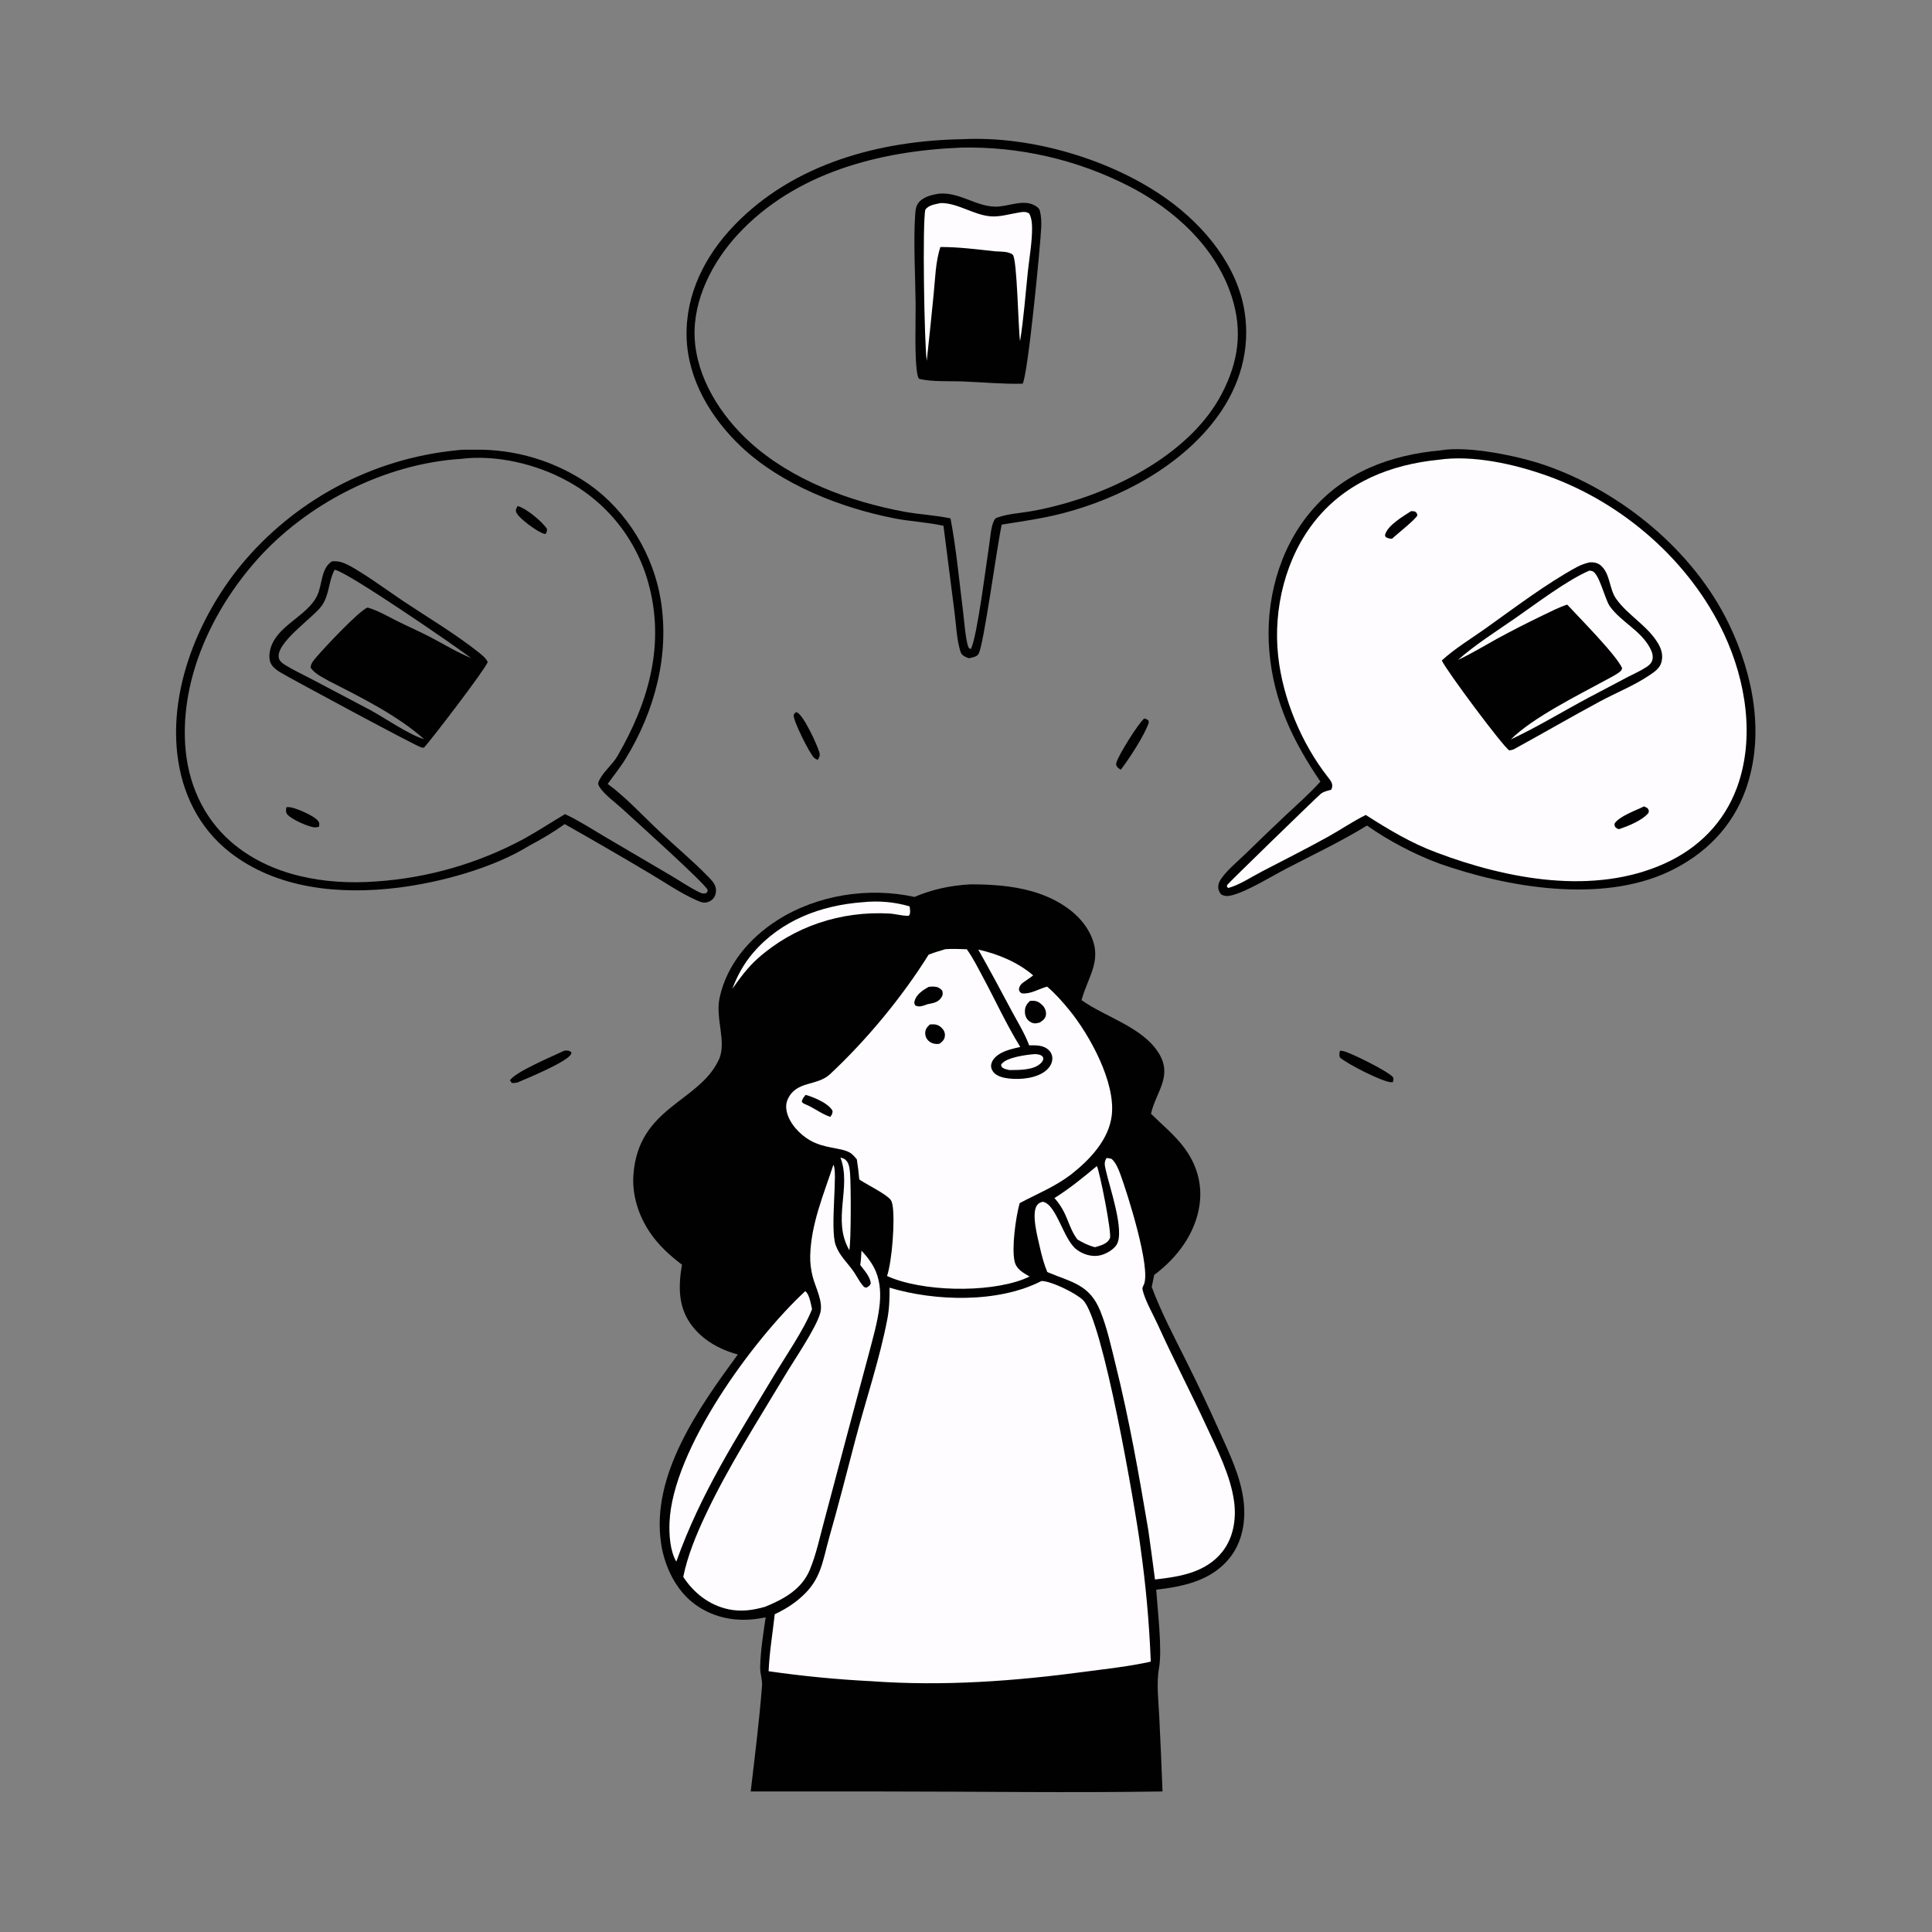<?xml version="1.0" encoding="utf-8" ?>
<svg xmlns="http://www.w3.org/2000/svg" xmlns:xlink="http://www.w3.org/1999/xlink" width="1024" height="1024">
	<rect width="100%" height="100%" fill="#808080" stroke="none"/>
	<path fill="#010101" d="M514.34 468.718C525.299 468.722 536.321 469.415 546.922 472.404C558.646 475.708 571.177 482.728 577.161 493.769C584.942 508.126 577.237 516.351 573.426 529.403L573.232 530.08C585.92 539.164 605.807 544.405 614.275 558.375C621.586 570.436 612.799 578.669 610.172 589.827C610.133 589.994 610.1 590.163 610.064 590.331C615.949 596.137 622.351 601.344 627.391 607.957C634.198 616.888 637.367 627.357 635.783 638.572C633.63 653.816 623.839 666.757 611.759 675.717L610.439 682.102C615.414 695.499 622.274 708.43 628.64 721.221Q638.012 739.95 646.545 759.077C651.735 770.628 657.537 782.63 659.103 795.322C660.419 805.985 658.598 817.151 651.765 825.721C642.139 837.794 627.301 840.871 612.814 842.586C613.541 853.355 616.065 874.237 614.315 884.009C612.819 892.359 614.063 901.682 614.447 910.169Q615.413 929.836 616.159 949.512C566.749 950.285 517.176 949.522 467.75 949.519L397.892 949.51C400.06 930.9 402.441 912.245 403.885 893.562C404.146 890.183 402.824 887.071 402.9 883.653C403.094 874.848 404.553 865.925 405.819 857.22Q404.281 857.519 402.736 857.781C390.715 859.809 378.623 857.722 368.625 850.536C358.386 843.176 352.279 830.492 350.416 818.244C344.849 781.658 370.647 745.815 391.054 717.894C381.341 715.293 372.136 710.159 366.173 701.86C359.308 692.307 359.571 681.424 361.451 670.305C354.848 665.308 348.884 659.846 344.264 652.912C338.401 644.112 334.979 633.431 335.719 622.808C338.244 586.518 370.588 584.347 381.058 561.512C385.287 552.288 379.014 539.891 381.418 528.785C385.198 511.319 397.212 497.179 412.006 487.736C433.106 474.268 460.342 470.068 484.685 475.392C494.468 471.269 503.762 469.339 514.34 468.718Z"/>
	<path fill="#FEFCFE" d="M552.002 678.957C557.172 678.936 570.27 685.411 574.012 689.064C584.638 699.435 601.692 799.104 604.475 820.018Q608.747 850.221 609.935 880.701C598.734 883.206 586.976 884.454 575.597 885.98C537.764 891.056 500.197 893.825 462.033 891.081Q434.582 889.707 407.377 885.791C407.787 875.809 409.533 865.527 410.632 855.569C416.626 852.755 422.118 849.242 426.783 844.5C430.293 840.931 432.76 837.068 434.555 832.397C436.698 826.824 437.824 820.763 439.469 815.022C444.407 797.784 448.785 780.495 453.339 763.156C458.878 742.066 466.263 720.364 470.326 699.024C471.37 693.541 471.522 688.057 471.486 682.492C495.636 689.758 529.1 690.742 552.002 678.957Z"/>
	<path fill="#FEFCFE" d="M501.017 503.089C504.793 502.79 508.624 503.014 512.407 503.116C515.678 507.619 518.232 512.817 520.869 517.713C527.485 529.993 533.441 543.063 540.773 554.903C537.315 555.702 533.528 556.502 530.414 558.249C528.181 559.502 526.035 561.316 525.425 563.913C525.067 565.438 525.468 566.746 526.355 568.001C528.082 570.446 531.941 571.317 534.703 571.627C540.977 572.331 549.509 571.547 554.462 567.362C556.25 565.852 557.58 563.799 557.745 561.42Q557.768 561.112 557.759 560.803Q557.75 560.494 557.709 560.187Q557.669 559.881 557.597 559.58Q557.525 559.279 557.423 558.987Q557.321 558.696 557.19 558.416Q557.058 558.136 556.899 557.871Q556.74 557.606 556.554 557.359Q556.368 557.112 556.158 556.885C553.298 553.808 549.31 554.046 545.47 554.042C543.143 547.771 539.409 541.78 536.246 535.873Q527.59 519.471 518.507 503.301C528.791 505.544 539.596 510.051 547.605 516.976C545.935 518.312 544.128 519.432 542.396 520.675C541.015 521.665 540.331 522.621 540.021 524.326C540.409 525.643 540.383 525.688 541.497 526.475C545.922 527.083 550.231 524.315 554.416 523.1L555 522.935C559.361 526.638 563.309 531.123 566.916 535.556C577.584 548.671 591.296 573.572 589.264 591.098C587.749 604.163 577.418 614.909 567.53 622.615C559.197 628.958 549.604 632.813 540.438 637.685C538.382 645.139 536.151 661.2 537.734 668.451C538.674 672.754 542.202 674.515 545.678 676.576Q544.002 677.396 542.264 678.078C523.225 685.346 488.577 684.655 470.151 676.314C472.811 668.426 474.455 646.722 473.058 638.731C472.898 637.815 472.633 636.734 472.078 635.968C469.868 632.921 459.195 627.738 455.448 625.159C455.12 621.577 454.704 618.046 454.142 614.493C452.984 613.137 451.84 611.663 450.244 610.802C445.291 608.13 436.947 608.853 429.144 604.299C423.8 601.18 418.397 595.417 417 589.264C416.48 586.97 416.567 584.663 417.572 582.514C422.198 572.618 432.963 575.844 439.964 569.309C459.27 551.289 478.223 528.394 492.196 505.984C495.092 504.863 498.046 503.983 501.017 503.089Z"/>
	<path fill="#010101" d="M492.141 523.085C493.035 522.96 493.918 522.868 494.821 522.903C496.8 522.979 498.09 523.578 499.409 525.026C499.764 526.539 499.852 527.302 498.927 528.697C497.1 531.453 494.524 531.617 491.534 532.282C490.559 532.637 489.559 533.024 488.546 533.253C487.28 533.54 486.183 533.513 485.049 532.848C484.694 531.997 484.473 531.85 484.679 530.902C485.507 527.089 489.043 524.909 492.141 523.085Z"/>
	<path fill="#010101" d="M545.895 530.505Q546.558 530.459 547.223 530.438C549.545 530.376 550.967 531.259 552.58 532.866C553.852 534.133 554.573 535.992 554.382 537.794C554.156 539.922 552.695 540.875 551.086 541.969C550.28 542.146 549.31 542.425 548.487 542.412C547.182 542.39 545.901 541.677 544.981 540.776C543.635 539.458 543.125 537.549 543.22 535.708C543.341 533.388 544.265 532.07 545.895 530.505Z"/>
	<path fill="#010101" d="M492.837 542.996C493.076 542.974 493.314 542.943 493.553 542.929C495.748 542.792 497.321 543.147 498.967 544.657C500.15 545.742 500.854 547.054 500.824 548.704C500.784 550.888 499.626 551.899 498.071 553.157C497.921 553.187 497.771 553.227 497.619 553.248C495.736 553.515 493.85 553.079 492.372 551.85Q492.145 551.664 491.94 551.455Q491.735 551.245 491.553 551.015Q491.372 550.785 491.216 550.536Q491.06 550.288 490.933 550.024Q490.805 549.76 490.706 549.484Q490.607 549.208 490.539 548.923Q490.471 548.638 490.434 548.347Q490.397 548.056 490.391 547.763C490.346 545.519 491.317 544.436 492.837 542.996Z"/>
	<path fill="#010101" d="M426.974 580.313C427.522 580.463 428.074 580.603 428.611 580.788C432.537 582.143 439.333 585.001 441.274 588.801C441.263 590.386 440.928 590.674 440.083 591.969C435.513 590.473 431.552 587.249 427.07 585.382C425.966 584.922 425.781 584.923 424.976 583.984C425.067 582.52 426.129 581.446 426.974 580.313Z"/>
	<path fill="#FEFCFE" d="M441.703 617.396C444.223 620.485 439.781 651.133 442.932 659.95C444.975 665.667 449.075 669.116 452.406 673.908C454.041 676.261 455.377 679.086 457.223 681.247C458.002 682.16 458.073 682.367 459.301 682.463C460.337 681.786 461.009 681.462 461.513 680.281C461.257 676.664 458.04 673.275 455.953 670.487C456.345 667.963 456.438 665.397 456.598 662.849C459.668 666.179 462.461 669.716 464.216 673.929C466.718 679.934 466.87 686.484 466.079 692.845C465.058 701.056 462.673 709.14 460.602 717.138L449.507 758.493L436.884 805.98C434.533 814.624 432.644 823.792 429.2 832.069C424.896 842.411 415.355 847.63 405.506 851.628C399.014 853.491 392.615 854.375 385.932 852.912C375.849 850.705 367.683 844.298 362.134 835.776C364.43 824.573 368.814 813.97 373.639 803.643C385.699 777.834 401.544 753.286 416.161 728.831C421.08 720.602 432.204 704.432 434.681 696.176C436.552 689.94 432.156 682.409 430.658 676.366C429.8 672.904 429.334 669.096 429.426 665.527C429.863 648.685 436.534 633.138 441.703 617.396Z"/>
	<path fill="#FEFCFE" d="M586.522 613.744C587.434 613.824 588.268 613.998 589.156 614.213C591.389 616.202 592.741 619.488 593.764 622.254C597.548 632.489 610.257 672.418 606.227 680.98C605.762 681.967 605.336 682.531 605.6 683.673C606.918 689.387 611.211 696.701 613.681 702.156C621.885 720.279 631.138 737.947 639.488 756.024C645.271 768.544 652.275 782.19 654.108 795.937C655.33 805.112 653.744 815.044 647.872 822.451C639.094 833.524 625.321 835.685 612.169 837.166C610.994 828.435 609.908 819.706 608.622 810.987C603.673 781.637 598.493 752.241 591.308 723.344C588.962 713.907 586.83 703.862 583.166 694.831C577.446 680.731 568.053 679.697 555.628 674.422L555.068 674.18C553.272 669.846 552.094 665.352 551.078 660.781C549.964 655.766 546.488 643.13 549.655 638.787C550.466 637.674 551.433 637.249 552.749 636.965C560.054 638.417 563.56 656.899 570.545 662.221C573.913 664.786 578.262 666.199 582.498 665.485C585.724 664.941 590.118 662.527 591.859 659.68C596.273 652.462 588.027 629.031 586.156 620.451C585.577 617.797 584.977 616.163 586.522 613.744Z"/>
	<path fill="#FEFCFE" d="M426.793 684.348C429.019 685.868 429.787 691.362 430.407 693.838C426.239 704.648 416.201 719.073 409.977 729.48C390.178 762.583 371.58 790.991 358.454 827.696C355.078 821.878 354.59 813.348 354.868 806.788C356.506 768.26 398.996 710.105 426.793 684.348Z"/>
	<path fill="#FEFCFE" d="M581.372 618.029C582.838 620.87 589.361 653.561 588.284 656.231C587.042 659.313 583.204 660.211 580.366 661.049C576.962 660.19 574.052 658.738 571.059 656.957C565.81 649.982 566.19 643.171 558.881 635.003C566.934 629.947 574.088 624.097 581.372 618.029Z"/>
	<path fill="#FEFCFE" d="M457.071 478.205C465.626 477.324 473.887 477.98 482.14 480.408C482.277 482.092 482.798 484.052 481.706 485.377C478.4 485.544 474.795 484.384 471.417 484.195C445.741 482.757 420.632 490.979 401.47 508.151C396.165 512.933 392.224 518.322 388.144 524.123C390.822 517.001 394.266 510.721 399.248 504.932C413.997 487.796 435.046 479.869 457.071 478.205Z"/>
	<path fill="#FEFCFE" d="M445.455 613.538C446.981 613.941 447.868 614.181 448.874 615.521C450.111 617.169 450.35 619.714 450.528 621.692C451.073 627.765 451.109 657.682 450.174 662.662C440.805 646.46 451.514 629.572 445.455 613.538Z"/>
	<path fill="#FEFCFE" d="M548.48 558.7C549.8 558.79 551.206 558.824 552.282 559.714C552.829 560.167 552.912 560.554 552.998 561.216C552.738 562.102 552.518 562.604 551.874 563.298C548.142 567.32 540.1 567.113 535.053 567.162C534.165 566.944 533.097 566.768 532.27 566.391C531.041 565.831 530.916 565.628 530.566 564.44C530.66 564.278 530.733 564.102 530.847 563.953C533.593 560.344 544.176 559.009 548.48 558.7Z"/>
	<path fill="#010101" d="M510.51 73.762C546.833 71.969 589.583 84.633 618.996 105.865C638.429 119.893 655.784 140.819 659.639 165.095C662.817 185.101 657.224 204.325 645.444 220.586C626.476 246.772 594.245 263.996 563.372 272.028C552.715 274.8 541.813 276.319 530.951 278.048C528.541 288.418 521.443 341.929 518.654 346.571C517.672 348.206 515.163 348.527 513.482 348.885C512.462 348.498 511.467 348.133 510.584 347.477C509.714 346.831 509.35 346.259 509.018 345.206C507.043 338.937 506.78 331.045 505.912 324.497L500.069 278.691C491.553 276.771 482.494 276.413 473.856 274.706C445.521 269.106 414.194 256.87 392.949 236.848C376.831 221.659 364.465 201.117 363.908 178.492C363.35 155.835 373.683 135.518 389.154 119.438C420.727 86.621 466.362 74.478 510.51 73.762ZM503.789 274.761C506.893 291.039 508.36 307.704 510.45 324.141C511.007 328.514 511.782 339.592 513.316 343.068C513.465 343.405 513.826 343.601 514.081 343.867L514.589 343.964C517.991 337.336 522.728 298.585 524.296 288.775C524.896 285.025 525.158 279.278 526.867 275.903C527.598 274.46 528.164 274.455 529.641 273.981C534.534 272.411 539.948 272.012 545.02 271.215Q552.3 270.026 559.438 268.165C592.419 259.894 631.522 239.727 647.673 208.512C656.403 191.639 658.682 175.51 652.87 157.32C644.469 131.019 622.201 110.805 598.128 98.548Q595.568 97.242 592.969 96.015Q590.369 94.788 587.733 93.642Q585.098 92.496 582.428 91.432Q579.758 90.368 577.056 89.386Q574.355 88.405 571.624 87.507Q568.894 86.61 566.137 85.797Q563.38 84.984 560.599 84.257Q557.819 83.529 555.017 82.888Q552.215 82.247 549.395 81.692Q546.575 81.138 543.739 80.67Q540.903 80.203 538.054 79.823Q535.204 79.444 532.345 79.152Q529.486 78.861 526.619 78.658Q523.752 78.454 520.88 78.34Q518.008 78.225 515.134 78.199Q512.259 78.173 509.386 78.236C466.292 79.965 421.357 91.464 391.004 124.317C377.719 138.696 367.3 158.764 368.174 178.796C369.107 200.199 382.008 220.339 397.481 234.37C419.565 254.397 450.278 265.839 479.272 271.21C487.364 272.709 495.796 273.051 503.789 274.761Z"/>
	<path fill="#010101" d="M497.776 102.639C508.599 101.746 517.086 109.375 527.568 109.532C534.143 109.631 542.302 105.383 548.45 108.901C549.651 109.589 550.784 110.347 551.15 111.74C551.875 114.492 552 117.525 551.875 120.363C551.443 130.174 544.906 198.056 542.035 203.359C531.705 203.634 521.031 202.614 510.694 202.191C503.331 201.89 494.266 202.488 487.124 200.809C486.739 200.235 486.496 199.716 486.349 199.037C484.566 190.808 485.397 170.253 485.299 161.064C485.142 146.465 484.079 127.878 485.069 113.713C485.208 111.732 485.368 109.6 486.508 107.918C488.942 104.329 493.777 103.255 497.776 102.639Z"/>
	<path fill="#FEFCFE" d="M498.605 107.622C507.521 107.492 516.002 113.934 525.033 114.663C529.826 115.05 534.848 113.5 539.541 112.728C541.672 112.377 543.692 111.884 545.537 113.212C546.733 115.643 546.996 118.023 547.015 120.717C547.07 128.336 545.579 136.452 544.778 144.052C543.491 156.262 542.599 168.7 540.663 180.818C539.678 174.686 539.133 137.142 536.781 135.016C534.742 133.173 530.098 133.397 527.473 133.204C517.961 132.187 507.984 130.875 498.433 130.924C495.83 138.648 495.662 148.024 494.839 156.132Q493.114 173.673 491.205 191.194C489.918 183.13 488.803 117.531 490.462 111.08C492.284 108.601 495.782 108.264 498.605 107.622Z"/>
	<path fill="#010101" d="M241.654 238.701C244.81 238.222 248.304 238.383 251.502 238.352Q253.527 238.315 255.552 238.358Q257.577 238.4 259.598 238.522Q261.62 238.644 263.635 238.845Q265.651 239.046 267.657 239.325Q269.663 239.605 271.656 239.963Q273.649 240.321 275.627 240.757Q277.605 241.192 279.565 241.705Q281.524 242.218 283.462 242.807Q285.399 243.396 287.312 244.061Q289.226 244.725 291.111 245.464Q292.997 246.203 294.852 247.016Q296.708 247.828 298.53 248.712Q300.352 249.597 302.138 250.551Q303.924 251.506 305.671 252.531Q307.418 253.555 309.124 254.646Q310.83 255.738 312.492 256.896C332.346 271.004 346.223 293.782 350.173 317.782C355.029 347.283 346.985 377.063 331.529 402.242C328.669 406.901 325.254 411.063 322.084 415.494C331.519 422.332 340.964 432.618 349.606 440.738C358.018 448.641 367.03 456.117 375.075 464.374C376.592 465.931 378.379 467.664 379.106 469.753Q379.226 470.096 379.309 470.451Q379.392 470.805 379.438 471.165Q379.483 471.526 379.491 471.89Q379.498 472.253 379.467 472.616Q379.437 472.978 379.368 473.335Q379.3 473.693 379.194 474.04Q379.089 474.389 378.947 474.724Q378.806 475.059 378.63 475.377C377.834 476.802 376.426 477.811 374.855 478.218C372.834 478.741 371.192 478.037 369.362 477.237C360.765 473.474 352.441 467.677 344.332 462.894Q321.971 449.58 299.303 436.797C293.213 441.155 286.872 444.878 280.267 448.382C261.119 460.194 233.252 467.736 210.998 470.491C180.352 474.285 146.732 471.3 121.679 451.615C105.205 438.672 96.236 419.941 93.931 399.335C90.001 364.218 105.431 327.037 127.244 300.086Q128.563 298.476 129.922 296.898Q131.28 295.321 132.677 293.777Q134.073 292.233 135.507 290.724Q136.941 289.215 138.411 287.742Q139.882 286.268 141.388 284.831Q142.894 283.394 144.435 281.994Q145.976 280.595 147.551 279.233Q149.125 277.872 150.733 276.549Q152.341 275.227 153.98 273.944Q155.62 272.661 157.29 271.419Q158.961 270.177 160.661 268.976Q162.361 267.775 164.091 266.616Q165.82 265.457 167.577 264.341Q169.334 263.224 171.118 262.151Q172.902 261.079 174.712 260.05Q176.521 259.021 178.356 258.037Q180.19 257.053 182.048 256.114Q183.906 255.175 185.786 254.281Q187.667 253.388 189.568 252.541Q191.47 251.695 193.392 250.895Q195.314 250.095 197.255 249.342Q199.195 248.589 201.154 247.884Q203.113 247.179 205.088 246.523Q207.064 245.866 209.054 245.258Q211.045 244.65 213.051 244.09Q215.056 243.531 217.074 243.021Q219.092 242.511 221.122 242.051Q223.153 241.591 225.193 241.18Q227.234 240.77 229.285 240.409Q231.335 240.049 233.393 239.739Q235.452 239.429 237.517 239.169Q239.583 238.91 241.654 238.701ZM277.753 444.559C285.157 440.443 292.203 435.825 299.474 431.501L300.173 431.83C307.186 435.169 313.884 439.55 320.59 443.49L355.559 464.04C360.605 467.002 365.734 470.584 370.997 473.062C372.316 473.683 373.028 473.67 374.41 473.338C374.819 472.714 375.217 472.479 375.043 471.684C374.425 468.867 334.631 433.14 329.666 428.559C325.956 425.136 320.437 421.303 317.737 417.095C316.827 415.678 316.902 414.955 317.652 413.466C319.993 408.818 324.6 405.295 327.246 400.742C343.794 372.256 352.734 341.454 343.565 308.731Q343.269 307.672 342.948 306.62Q342.626 305.569 342.278 304.526Q341.93 303.483 341.556 302.449Q341.182 301.415 340.782 300.39Q340.382 299.366 339.957 298.352Q339.532 297.338 339.082 296.335Q338.632 295.331 338.156 294.34Q337.681 293.348 337.181 292.369Q336.682 291.389 336.158 290.423Q335.634 289.456 335.086 288.503Q334.537 287.549 333.966 286.61Q333.394 285.671 332.799 284.746Q332.204 283.821 331.586 282.911Q330.969 282.002 330.328 281.108Q329.688 280.214 329.025 279.336Q328.363 278.459 327.679 277.598Q326.995 276.737 326.289 275.894Q325.584 275.05 324.857 274.224Q324.131 273.399 323.385 272.591Q322.638 271.784 321.871 270.996Q321.105 270.208 320.319 269.439Q319.533 268.67 318.728 267.921Q317.923 267.171 317.099 266.443Q316.276 265.714 315.435 265.006Q314.593 264.298 313.735 263.611Q312.876 262.924 312 262.259Q311.125 261.594 310.233 260.951Q309.341 260.308 308.433 259.687Q307.525 259.067 306.602 258.469Q305.679 257.871 304.742 257.297Q303.804 256.722 302.853 256.171Q301.901 255.62 300.936 255.093C284.577 245.988 263.01 240.861 244.305 243.216C204.061 245.764 162.675 266.765 135.95 296.979C112.607 323.37 95.813 359.077 98.165 394.92C99.455 414.567 107.352 432.996 122.331 446.069C143.273 464.348 172.461 469.205 199.424 467.186Q204.548 466.838 209.646 466.217Q214.744 465.596 219.802 464.704Q224.86 463.812 229.863 462.652Q234.866 461.492 239.8 460.066Q244.734 458.641 249.585 456.955Q254.436 455.268 259.19 453.326Q263.945 451.383 268.589 449.19Q273.233 446.997 277.753 444.559Z"/>
	<path fill="#010101" d="M175.967 297.52C178.171 297.337 179.967 297.586 182.049 298.355C188.962 300.906 206.491 313.767 213.456 318.412C226.735 327.268 240.911 335.663 253.419 345.541C255.238 346.978 257.559 348.781 258.505 350.916C257.185 354.716 228.84 391.799 224.746 396.244C224.035 396.267 224.138 396.294 223.318 396.158C221.17 395.803 154.379 359.862 148.667 356.415C146.845 355.315 145.045 354.03 143.869 352.217C142.546 350.179 142.632 347.085 143.12 344.795C145.908 331.714 162.666 326.939 168.075 315.75C170.888 309.932 170.087 301.13 175.967 297.52ZM224.802 391.766C210.655 379.222 191.685 369.788 174.791 361.177C171.331 359.215 166.999 357.278 164.667 353.956C164.502 351.788 166.464 349.741 167.834 348.124C171.902 343.324 190.38 323.604 194.816 322.014C200.236 323.537 205.581 326.703 210.608 329.221C216.462 332.154 222.565 334.77 228.335 337.808C235.451 341.554 242.317 345.765 249.768 348.823C241.008 342.166 185.69 304.189 177.884 302.107L177.369 301.965C174.093 307.976 174.7 315.032 170.575 321.004C166.214 327.318 145.129 341.224 147.937 349.244C148.419 350.62 149.857 351.663 151.046 352.402C155.622 355.245 160.694 357.583 165.47 360.101L196.113 376.272C204.101 380.576 216.246 389.1 224.287 391.625C224.457 391.679 224.63 391.719 224.802 391.766Z"/>
	<path fill="#010101" d="M151.787 427.843C152.387 427.801 152.616 427.77 153.263 427.803C156.395 427.96 166.675 432.396 168.623 435.146C169.481 436.356 169.254 436.824 169.063 438.214C168.382 438.367 167.706 438.538 167.001 438.533C163.92 438.512 154.14 434.168 152.231 431.576C151.271 430.273 151.642 429.341 151.787 427.843Z"/>
	<path fill="#010101" d="M274.354 268.195C278.898 269.401 287.34 276.379 289.898 280.323C289.989 281.632 289.761 281.901 289.145 283.085L288.224 282.847C284.916 281.965 274.951 274.726 273.69 271.641C273.063 270.108 273.686 269.553 274.354 268.195Z"/>
	<path fill="#010101" d="M763.585 238.703C778.081 236.16 804.627 241.639 818.826 246.533C859.299 260.482 897.599 291.864 916.35 330.714C929.337 357.622 935.53 389.599 925.301 418.416C918.233 438.33 903.683 452.874 884.77 461.863C848.688 479.011 798.591 470.401 762.339 457.518Q757.326 455.618 752.44 453.413Q747.554 451.208 742.812 448.706Q738.071 446.205 733.492 443.417Q728.914 440.628 724.515 437.564C710.806 446.014 695.869 453.058 681.579 460.503C673.656 464.631 661.121 472.436 652.952 474.518C650.832 475.058 649.082 475.167 647.174 473.988C646.385 472.98 645.748 471.804 645.681 470.49C645.589 468.696 646.255 467.155 647.27 465.709C650.605 460.954 655.928 456.638 660.102 452.587Q670.522 442.413 681.107 432.411C687.446 426.481 694.003 420.715 699.833 414.273C685.231 392.695 675.129 371.908 672.793 345.497C670.469 319.213 677.594 291.535 694.736 271.152C712.352 250.205 736.938 241.103 763.585 238.703Z"/>
	<path fill="#FEFCFE" d="M762.324 243.7C780.742 240.996 802.84 246.029 820.175 252.219C860.229 266.523 895.696 297.446 913.789 336.061C925.358 360.751 930.239 391.133 920.679 417.269C913.896 435.814 900.388 449.44 882.516 457.578C844.755 474.771 798.68 465.959 761.362 451.855C747.858 446.842 735.96 439.67 723.872 431.947C717.019 435.332 710.495 439.83 703.786 443.552C692.265 449.943 680.44 455.86 668.756 461.95C663.315 464.785 656.988 469.02 651.109 470.631L650.298 470.086C650.34 469.535 650.306 469.493 650.561 468.9C650.818 468.299 696.865 423.507 699.904 420.863C701.291 419.656 703.132 419.254 704.863 418.764L705.588 418.564C706.941 415.73 705.521 414.053 703.745 411.788C689.809 394.009 679.901 370.249 677.449 347.711C674.72 322.635 681.381 295.219 697.47 275.472C713.767 255.47 737.203 246.225 762.324 243.7Z"/>
	<path fill="#010101" d="M842.486 298.06C843.447 298.048 844.4 298.017 845.346 298.217C846.491 298.46 847.517 298.923 848.41 299.684C853.553 304.065 852.804 312.043 856.608 317.407C862.857 326.22 873.189 331.554 878.816 341.017C880.666 344.129 881.548 347.433 880.582 350.998C879.709 354.221 877.035 355.99 874.405 357.786C866.412 363.245 856.641 367.129 848.083 371.729C832.658 380.02 817.538 388.841 802.169 397.226C801.395 397.515 800.766 397.603 799.953 397.71C797.018 396.277 766.464 355.228 764.183 350.077C770.893 343.85 779.559 338.63 787.038 333.318C802.258 322.508 819.591 309.296 835.875 300.5C838.016 299.343 840.127 298.641 842.486 298.06Z"/>
	<path fill="#FEFCFE" d="M842.435 302.422C843.009 302.515 843.29 302.541 843.81 302.68C847.636 303.698 850.585 317.668 853.278 321.401C859.313 329.767 869.522 334.032 874.569 343.489C875.635 345.485 876.472 347.938 875.664 350.176C875.073 351.812 873.872 352.73 872.474 353.652C869.398 355.682 865.877 357.178 862.609 358.894L842.162 369.681C828.34 377.049 814.945 385.267 800.755 391.927C812.323 380.379 836.348 368.516 851.22 360.397C853.356 359.232 855.692 358.091 857.69 356.696C858.743 355.961 859.533 355.419 859.755 354.117C856.7 347.141 836.774 327.138 830.653 320.452C826.091 321.942 821.607 324.288 817.281 326.364Q805.243 332.161 793.497 338.528C786.624 342.322 779.884 346.476 772.755 349.769C782.114 341.504 793.227 334.534 803.479 327.407C814.403 319.813 830.679 307.43 842.435 302.422Z"/>
	<path fill="#010101" d="M747.956 270.893L749.79 271.04C750.927 271.834 750.922 271.77 751.236 273.113C750.445 275.247 740.175 283.253 737.845 285.526C736.515 285.597 735.79 285.262 734.591 284.76C734.255 284.156 733.964 283.998 734.17 283.278C735.585 278.346 743.897 273.511 747.956 270.893Z"/>
	<path fill="#010101" d="M871.368 427.401L873.227 428.34C874.009 429.56 874.019 429.455 873.73 430.87C870.267 434.972 863.059 437.786 858.056 439.487C857.675 439.352 857.097 439.171 856.775 438.938C855.734 438.183 855.757 437.709 855.724 436.557C858.131 432.63 867.204 429.501 871.368 427.401Z"/>
	<path fill="#010101" d="M299.097 556.885C299.357 556.86 299.617 556.817 299.878 556.81C301.073 556.776 301.878 556.926 302.786 557.683C302.857 558.21 302.922 558.154 302.667 558.679C300.646 562.835 279.277 571.599 274.232 573.757C273.189 574.02 272.325 574.022 271.253 573.983L270.348 572.694L270.257 572.864L270.235 572.799C272.004 568.537 294.348 559.183 299.097 556.885Z"/>
	<path fill="#010101" d="M710.196 556.91C710.978 556.938 710.814 556.912 711.745 557.059C715.48 557.646 736.628 568.307 738.331 570.985C738.785 571.699 738.394 572.766 738.272 573.57C738.026 573.585 737.78 573.611 737.534 573.614C733.04 573.67 713.806 563.759 710.229 560.538C709.657 559.219 709.935 558.258 710.196 556.91Z"/>
	<path fill="#010101" d="M606.556 380.77C607.486 381.053 607.919 381.296 608.705 381.826L608.871 383.023C606.82 389.385 598.337 402.448 594.031 407.96C593.566 407.64 592.698 407.14 592.313 406.684C591.64 405.884 591.442 405.345 591.672 404.338C592.508 400.669 603.663 382.802 606.556 380.77Z"/>
	<path fill="#010101" d="M422.007 377.428C422.146 377.475 422.29 377.51 422.424 377.571C426.02 379.205 433.023 394.637 434.236 398.645C434.773 400.423 434.333 401.152 433.465 402.735C432.798 402.466 432.078 402.194 431.54 401.697C429.073 399.419 420.314 381.81 420.668 379.062C420.778 378.212 421.403 377.956 422.007 377.428Z"/>
</svg>
